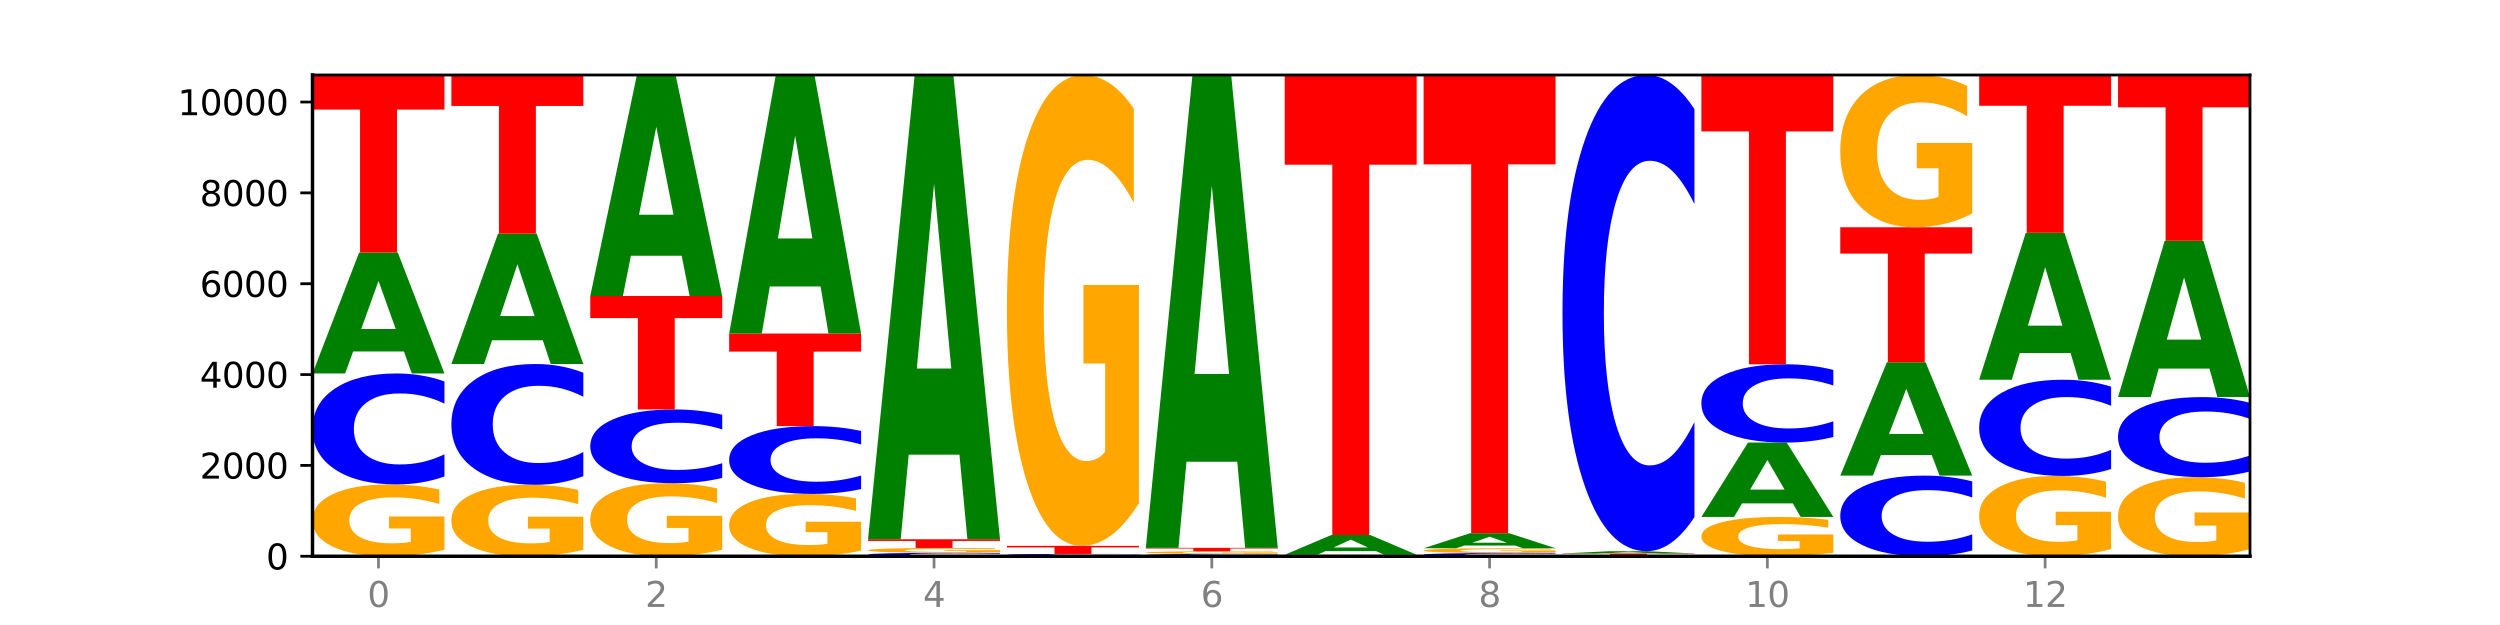 <?xml version="1.0" encoding="utf-8" standalone="no"?>
<!DOCTYPE svg PUBLIC "-//W3C//DTD SVG 1.1//EN"
  "http://www.w3.org/Graphics/SVG/1.1/DTD/svg11.dtd">
<svg xmlns:xlink="http://www.w3.org/1999/xlink" width="720pt" height="180pt" viewBox="0 0 720 180" xmlns="http://www.w3.org/2000/svg" version="1.1">
 <defs>
  <style type="text/css">*{stroke-linejoin: round; stroke-linecap: butt}</style>
 </defs>
 <g id="figure_1">
  <g id="patch_1">
   <path d="M 0 180 
L 720 180 
L 720 0 
L 0 0 
z
" style="fill: #ffffff"/>
  </g>
  <g id="axes_1">
   <g id="patch_2">
    <path d="M 90 160.2 
L 648 160.2 
L 648 21.6 
L 90 21.6 
z
" style="fill: #ffffff"/>
   </g>
   <g id="line2d_1">
    <path d="M 90 160.2 
L 648 160.2 
" clip-path="url(#p94a71427ec)" style="fill: none; stroke: #000000; stroke-width: 0.5; stroke-linecap: square"/>
   </g>
   <g id="patch_3">
    <path d="M 128 158.329 
Q 124.168 159.264 120.046 159.734 
Q 115.924 160.2 111.529 160.2 
Q 101.599 160.2 95.8 157.414 
Q 90 154.629 90 149.865 
Q 90 145.046 95.902 142.282 
Q 101.812 139.518 112.091 139.518 
Q 116.052 139.518 119.68 139.894 
Q 123.316 140.266 126.535 141 
L 126.535 145.123 
Q 123.214 144.179 119.926 143.713 
Q 116.639 143.243 113.335 143.243 
Q 107.22 143.243 103.907 144.961 
Q 100.594 146.674 100.594 149.865 
Q 100.594 153.027 103.788 154.753 
Q 106.982 156.475 112.858 156.475 
Q 114.459 156.475 115.83 156.376 
Q 117.201 156.274 118.291 156.06 
L 118.291 152.189 
L 112.032 152.189 
L 112.032 148.742 
L 128 148.742 
L 128 158.329 
z
" clip-path="url(#p94a71427ec)" style="fill: #ffa600"/>
   </g>
   <g id="patch_4">
    <path d="M 128 137.227 
Q 124.821 138.363 121.384 138.937 
Q 117.947 139.518 114.204 139.518 
Q 103.04 139.518 96.52 135.214 
Q 90 130.909 90 123.549 
Q 90 116.161 96.52 111.864 
Q 103.04 107.559 114.204 107.559 
Q 117.947 107.559 121.384 108.14 
Q 124.821 108.715 128 109.85 
L 128 116.221 
Q 124.793 114.716 121.681 114.016 
Q 118.569 113.316 115.132 113.316 
Q 108.966 113.316 105.434 116.043 
Q 101.91 118.762 101.91 123.549 
Q 101.91 128.315 105.434 131.041 
Q 108.966 133.761 115.132 133.761 
Q 118.569 133.761 121.681 133.062 
Q 124.793 132.355 128 130.85 
L 128 137.227 
z
" clip-path="url(#p94a71427ec)" style="fill: #0000ff"/>
   </g>
   <g id="patch_5">
    <path d="M 116.323 101.216 
L 101.708 101.216 
L 99.401 107.559 
L 90 107.559 
L 103.425 72.736 
L 114.575 72.736 
L 128 107.559 
L 118.607 107.559 
L 116.323 101.216 
z
M 104.039 94.753 
L 113.969 94.753 
L 109.012 80.901 
L 104.039 94.753 
z
" clip-path="url(#p94a71427ec)" style="fill: #008000"/>
   </g>
   <g id="patch_6">
    <path d="M 90 21.6 
L 128 21.6 
L 128 31.573 
L 114.329 31.573 
L 114.329 72.736 
L 103.698 72.736 
L 103.698 31.573 
L 90 31.573 
L 90 21.6 
z
" clip-path="url(#p94a71427ec)" style="fill: #ff0000"/>
   </g>
   <g id="patch_7">
    <path d="M 168 158.338 
Q 164.168 159.269 160.046 159.737 
Q 155.924 160.2 151.529 160.2 
Q 141.599 160.2 135.8 157.429 
Q 130 154.657 130 149.918 
Q 130 145.123 135.902 142.373 
Q 141.812 139.623 152.091 139.623 
Q 156.052 139.623 159.68 139.997 
Q 163.316 140.366 166.535 141.098 
L 166.535 145.199 
Q 163.214 144.26 159.926 143.797 
Q 156.639 143.329 153.335 143.329 
Q 147.22 143.329 143.907 145.038 
Q 140.594 146.742 140.594 149.918 
Q 140.594 153.063 143.788 154.78 
Q 146.982 156.493 152.858 156.493 
Q 154.459 156.493 155.83 156.396 
Q 157.201 156.294 158.291 156.081 
L 158.291 152.23 
L 152.032 152.23 
L 152.032 148.8 
L 168 148.8 
L 168 158.338 
z
" clip-path="url(#p94a71427ec)" style="fill: #ffa600"/>
   </g>
   <g id="patch_8">
    <path d="M 168 137.129 
Q 164.821 138.365 161.384 138.99 
Q 157.947 139.623 154.204 139.623 
Q 143.04 139.623 136.52 134.938 
Q 130 130.253 130 122.241 
Q 130 114.201 136.52 109.523 
Q 143.04 104.838 154.204 104.838 
Q 157.947 104.838 161.384 105.471 
Q 164.821 106.096 168 107.332 
L 168 114.266 
Q 164.793 112.627 161.681 111.866 
Q 158.569 111.104 155.132 111.104 
Q 148.966 111.104 145.434 114.072 
Q 141.91 117.032 141.91 122.241 
Q 141.91 127.429 145.434 130.397 
Q 148.966 133.357 155.132 133.357 
Q 158.569 133.357 161.681 132.595 
Q 164.793 131.827 168 130.188 
L 168 137.129 
z
" clip-path="url(#p94a71427ec)" style="fill: #0000ff"/>
   </g>
   <g id="patch_9">
    <path d="M 156.323 97.999 
L 141.708 97.999 
L 139.401 104.838 
L 130 104.838 
L 143.425 67.294 
L 154.575 67.294 
L 168 104.838 
L 158.607 104.838 
L 156.323 97.999 
z
M 144.039 91.031 
L 153.969 91.031 
L 149.012 76.097 
L 144.039 91.031 
z
" clip-path="url(#p94a71427ec)" style="fill: #008000"/>
   </g>
   <g id="patch_10">
    <path d="M 130 21.6 
L 168 21.6 
L 168 30.512 
L 154.329 30.512 
L 154.329 67.294 
L 143.698 67.294 
L 143.698 30.512 
L 130 30.512 
L 130 21.6 
z
" clip-path="url(#p94a71427ec)" style="fill: #ff0000"/>
   </g>
   <g id="patch_11">
    <path d="M 208 158.297 
Q 204.168 159.248 200.046 159.726 
Q 195.924 160.2 191.529 160.2 
Q 181.599 160.2 175.8 157.367 
Q 170 154.534 170 149.689 
Q 170 144.787 175.902 141.976 
Q 181.812 139.165 192.091 139.165 
Q 196.052 139.165 199.68 139.547 
Q 203.316 139.925 206.535 140.673 
L 206.535 144.866 
Q 203.214 143.905 199.926 143.432 
Q 196.639 142.954 193.335 142.954 
Q 187.22 142.954 183.907 144.701 
Q 180.594 146.443 180.594 149.689 
Q 180.594 152.904 183.788 154.66 
Q 186.982 156.411 192.858 156.411 
Q 194.459 156.411 195.83 156.311 
Q 197.201 156.207 198.291 155.989 
L 198.291 152.053 
L 192.032 152.053 
L 192.032 148.546 
L 208 148.546 
L 208 158.297 
z
" clip-path="url(#p94a71427ec)" style="fill: #ffa600"/>
   </g>
   <g id="patch_12">
    <path d="M 208 137.642 
Q 204.821 138.397 201.384 138.779 
Q 197.947 139.165 194.204 139.165 
Q 183.04 139.165 176.52 136.303 
Q 170 133.442 170 128.549 
Q 170 123.638 176.52 120.781 
Q 183.04 117.92 194.204 117.92 
Q 197.947 117.92 201.384 118.306 
Q 204.821 118.688 208 119.443 
L 208 123.678 
Q 204.793 122.677 201.681 122.212 
Q 198.569 121.747 195.132 121.747 
Q 188.966 121.747 185.434 123.559 
Q 181.91 125.367 181.91 128.549 
Q 181.91 131.717 185.434 133.53 
Q 188.966 135.338 195.132 135.338 
Q 198.569 135.338 201.681 134.873 
Q 204.793 134.403 208 133.403 
L 208 137.642 
z
" clip-path="url(#p94a71427ec)" style="fill: #0000ff"/>
   </g>
   <g id="patch_13">
    <path d="M 170 85.242 
L 208 85.242 
L 208 91.615 
L 194.329 91.615 
L 194.329 117.92 
L 183.698 117.92 
L 183.698 91.615 
L 170 91.615 
L 170 85.242 
z
" clip-path="url(#p94a71427ec)" style="fill: #ff0000"/>
   </g>
   <g id="patch_14">
    <path d="M 196.323 73.649 
L 181.708 73.649 
L 179.401 85.242 
L 170 85.242 
L 183.425 21.6 
L 194.575 21.6 
L 208 85.242 
L 198.607 85.242 
L 196.323 73.649 
z
M 184.039 61.837 
L 193.969 61.837 
L 189.012 36.522 
L 184.039 61.837 
z
" clip-path="url(#p94a71427ec)" style="fill: #008000"/>
   </g>
   <g id="patch_15">
    <path d="M 248 158.576 
Q 244.168 159.388 240.046 159.796 
Q 235.924 160.2 231.529 160.2 
Q 221.599 160.2 215.8 157.783 
Q 210 155.365 210 151.232 
Q 210 147.049 215.902 144.651 
Q 221.812 142.252 232.091 142.252 
Q 236.052 142.252 239.68 142.578 
Q 243.316 142.901 246.535 143.538 
L 246.535 147.116 
Q 243.214 146.297 239.926 145.893 
Q 236.639 145.485 233.335 145.485 
Q 227.22 145.485 223.907 146.975 
Q 220.594 148.462 220.594 151.232 
Q 220.594 153.975 223.788 155.473 
Q 226.982 156.967 232.858 156.967 
Q 234.459 156.967 235.83 156.882 
Q 237.201 156.793 238.291 156.607 
L 238.291 153.248 
L 232.032 153.248 
L 232.032 150.256 
L 248 150.256 
L 248 158.576 
z
" clip-path="url(#p94a71427ec)" style="fill: #ffa600"/>
   </g>
   <g id="patch_16">
    <path d="M 248 140.852 
Q 244.821 141.546 241.384 141.897 
Q 237.947 142.252 234.204 142.252 
Q 223.04 142.252 216.52 139.622 
Q 210 136.991 210 132.493 
Q 210 127.978 216.52 125.352 
Q 223.04 122.721 234.204 122.721 
Q 237.947 122.721 241.384 123.076 
Q 244.821 123.427 248 124.121 
L 248 128.014 
Q 244.793 127.094 241.681 126.667 
Q 238.569 126.239 235.132 126.239 
Q 228.966 126.239 225.434 127.905 
Q 221.91 129.568 221.91 132.493 
Q 221.91 135.405 225.434 137.072 
Q 228.966 138.734 235.132 138.734 
Q 238.569 138.734 241.681 138.306 
Q 244.793 137.875 248 136.955 
L 248 140.852 
z
" clip-path="url(#p94a71427ec)" style="fill: #0000ff"/>
   </g>
   <g id="patch_17">
    <path d="M 210 96.061 
L 248 96.061 
L 248 101.26 
L 234.329 101.26 
L 234.329 122.721 
L 223.698 122.721 
L 223.698 101.26 
L 210 101.26 
L 210 96.061 
z
" clip-path="url(#p94a71427ec)" style="fill: #ff0000"/>
   </g>
   <g id="patch_18">
    <path d="M 236.323 82.496 
L 221.708 82.496 
L 219.401 96.061 
L 210 96.061 
L 223.425 21.6 
L 234.575 21.6 
L 248 96.061 
L 238.607 96.061 
L 236.323 82.496 
z
M 224.039 68.677 
L 233.969 68.677 
L 229.012 39.058 
L 224.039 68.677 
z
" clip-path="url(#p94a71427ec)" style="fill: #008000"/>
   </g>
   <g id="patch_19">
    <path d="M 288 160.129 
Q 284.821 160.164 281.384 160.182 
Q 277.947 160.2 274.204 160.2 
Q 263.04 160.2 256.52 160.066 
Q 250 159.932 250 159.703 
Q 250 159.473 256.52 159.34 
Q 263.04 159.206 274.204 159.206 
Q 277.947 159.206 281.384 159.224 
Q 284.821 159.242 288 159.277 
L 288 159.475 
Q 284.793 159.428 281.681 159.407 
Q 278.569 159.385 275.132 159.385 
Q 268.966 159.385 265.434 159.47 
Q 261.91 159.554 261.91 159.703 
Q 261.91 159.851 265.434 159.936 
Q 268.966 160.021 275.132 160.021 
Q 278.569 160.021 281.681 159.999 
Q 284.793 159.977 288 159.93 
L 288 160.129 
z
" clip-path="url(#p94a71427ec)" style="fill: #0000ff"/>
   </g>
   <g id="patch_20">
    <path d="M 288 159.079 
Q 284.168 159.142 280.046 159.174 
Q 275.924 159.206 271.529 159.206 
Q 261.599 159.206 255.8 159.017 
Q 250 158.829 250 158.506 
Q 250 158.18 255.902 157.993 
Q 261.812 157.806 272.091 157.806 
Q 276.052 157.806 279.68 157.832 
Q 283.316 157.857 286.535 157.906 
L 286.535 158.185 
Q 283.214 158.122 279.926 158.09 
Q 276.639 158.058 273.335 158.058 
Q 267.22 158.058 263.907 158.174 
Q 260.594 158.29 260.594 158.506 
Q 260.594 158.72 263.788 158.837 
Q 266.982 158.954 272.858 158.954 
Q 274.459 158.954 275.83 158.947 
Q 277.201 158.94 278.291 158.926 
L 278.291 158.664 
L 272.032 158.664 
L 272.032 158.43 
L 288 158.43 
L 288 159.079 
z
" clip-path="url(#p94a71427ec)" style="fill: #ffa600"/>
   </g>
   <g id="patch_21">
    <path d="M 250 155.307 
L 288 155.307 
L 288 155.795 
L 274.329 155.795 
L 274.329 157.806 
L 263.698 157.806 
L 263.698 155.795 
L 250 155.795 
L 250 155.307 
z
" clip-path="url(#p94a71427ec)" style="fill: #ff0000"/>
   </g>
   <g id="patch_22">
    <path d="M 276.323 130.95 
L 261.708 130.95 
L 259.401 155.307 
L 250 155.307 
L 263.425 21.6 
L 274.575 21.6 
L 288 155.307 
L 278.607 155.307 
L 276.323 130.95 
z
M 264.039 106.134 
L 273.969 106.134 
L 269.012 52.949 
L 264.039 106.134 
z
" clip-path="url(#p94a71427ec)" style="fill: #008000"/>
   </g>
   <g id="patch_23">
    <path d="M 316.323 160.155 
L 301.708 160.155 
L 299.401 160.2 
L 290 160.2 
L 303.425 159.951 
L 314.575 159.951 
L 328 160.2 
L 318.607 160.2 
L 316.323 160.155 
z
M 304.039 160.109 
L 313.969 160.109 
L 309.012 160.01 
L 304.039 160.109 
z
" clip-path="url(#p94a71427ec)" style="fill: #008000"/>
   </g>
   <g id="patch_24">
    <path d="M 328 159.921 
Q 324.821 159.936 321.384 159.944 
Q 317.947 159.951 314.204 159.951 
Q 303.04 159.951 296.52 159.895 
Q 290 159.839 290 159.742 
Q 290 159.646 296.52 159.589 
Q 303.04 159.533 314.204 159.533 
Q 317.947 159.533 321.384 159.54 
Q 324.821 159.548 328 159.563 
L 328 159.646 
Q 324.793 159.627 321.681 159.617 
Q 318.569 159.608 315.132 159.608 
Q 308.966 159.608 305.434 159.644 
Q 301.91 159.68 301.91 159.742 
Q 301.91 159.805 305.434 159.84 
Q 308.966 159.876 315.132 159.876 
Q 318.569 159.876 321.681 159.867 
Q 324.793 159.858 328 159.838 
L 328 159.921 
z
" clip-path="url(#p94a71427ec)" style="fill: #0000ff"/>
   </g>
   <g id="patch_25">
    <path d="M 290 157.204 
L 328 157.204 
L 328 157.658 
L 314.329 157.658 
L 314.329 159.533 
L 303.698 159.533 
L 303.698 157.658 
L 290 157.658 
L 290 157.204 
z
" clip-path="url(#p94a71427ec)" style="fill: #ff0000"/>
   </g>
   <g id="patch_26">
    <path d="M 328 144.935 
Q 324.168 151.07 320.046 154.151 
Q 315.924 157.204 311.529 157.204 
Q 301.599 157.204 295.8 138.941 
Q 290 120.677 290 89.444 
Q 290 57.847 295.902 39.724 
Q 301.812 21.6 312.091 21.6 
Q 316.052 21.6 319.68 24.065 
Q 323.316 26.502 326.535 31.32 
L 326.535 58.351 
Q 323.214 52.161 319.926 49.107 
Q 316.639 46.026 313.335 46.026 
Q 307.22 46.026 303.907 57.287 
Q 300.594 68.519 300.594 89.444 
Q 300.594 110.173 303.788 121.489 
Q 306.982 132.778 312.858 132.778 
Q 314.459 132.778 315.83 132.134 
Q 317.201 131.462 318.291 130.061 
L 318.291 104.682 
L 312.032 104.682 
L 312.032 82.077 
L 328 82.077 
L 328 144.935 
z
" clip-path="url(#p94a71427ec)" style="fill: #ffa600"/>
   </g>
   <g id="patch_27">
    <path d="M 368 160.151 
Q 364.821 160.175 361.384 160.188 
Q 357.947 160.2 354.204 160.2 
Q 343.04 160.2 336.52 160.108 
Q 330 160.017 330 159.86 
Q 330 159.703 336.52 159.611 
Q 343.04 159.52 354.204 159.52 
Q 357.947 159.52 361.384 159.532 
Q 364.821 159.544 368 159.569 
L 368 159.704 
Q 364.793 159.672 361.681 159.657 
Q 358.569 159.642 355.132 159.642 
Q 348.966 159.642 345.434 159.7 
Q 341.91 159.758 341.91 159.86 
Q 341.91 159.962 345.434 160.02 
Q 348.966 160.077 355.132 160.077 
Q 358.569 160.077 361.681 160.063 
Q 364.793 160.048 368 160.016 
L 368 160.151 
z
" clip-path="url(#p94a71427ec)" style="fill: #0000ff"/>
   </g>
   <g id="patch_28">
    <path d="M 368 159.451 
Q 364.168 159.485 360.046 159.503 
Q 355.924 159.52 351.529 159.52 
Q 341.599 159.52 335.8 159.418 
Q 330 159.315 330 159.141 
Q 330 158.964 335.902 158.862 
Q 341.812 158.761 352.091 158.761 
Q 356.052 158.761 359.68 158.775 
Q 363.316 158.788 366.535 158.815 
L 366.535 158.967 
Q 363.214 158.932 359.926 158.915 
Q 356.639 158.898 353.335 158.898 
Q 347.22 158.898 343.907 158.961 
Q 340.594 159.024 340.594 159.141 
Q 340.594 159.257 343.788 159.32 
Q 346.982 159.383 352.858 159.383 
Q 354.459 159.383 355.83 159.379 
Q 357.201 159.376 358.291 159.368 
L 358.291 159.226 
L 352.032 159.226 
L 352.032 159.099 
L 368 159.099 
L 368 159.451 
z
" clip-path="url(#p94a71427ec)" style="fill: #ffa600"/>
   </g>
   <g id="patch_29">
    <path d="M 330 157.78 
L 368 157.78 
L 368 157.971 
L 354.329 157.971 
L 354.329 158.761 
L 343.698 158.761 
L 343.698 157.971 
L 330 157.971 
L 330 157.78 
z
" clip-path="url(#p94a71427ec)" style="fill: #ff0000"/>
   </g>
   <g id="patch_30">
    <path d="M 356.323 132.972 
L 341.708 132.972 
L 339.401 157.78 
L 330 157.78 
L 343.425 21.6 
L 354.575 21.6 
L 368 157.78 
L 358.607 157.78 
L 356.323 132.972 
z
M 344.039 107.697 
L 353.969 107.697 
L 349.012 53.529 
L 344.039 107.697 
z
" clip-path="url(#p94a71427ec)" style="fill: #008000"/>
   </g>
   <g id="patch_31">
    <path d="M 408 160.185 
Q 404.821 160.192 401.384 160.196 
Q 397.947 160.2 394.204 160.2 
Q 383.04 160.2 376.52 160.172 
Q 370 160.144 370 160.095 
Q 370 160.047 376.52 160.019 
Q 383.04 159.991 394.204 159.991 
Q 397.947 159.991 401.384 159.994 
Q 404.821 159.998 408 160.006 
L 408 160.047 
Q 404.793 160.038 401.681 160.033 
Q 398.569 160.028 395.132 160.028 
Q 388.966 160.028 385.434 160.046 
Q 381.91 160.064 381.91 160.095 
Q 381.91 160.127 385.434 160.144 
Q 388.966 160.162 395.132 160.162 
Q 398.569 160.162 401.681 160.158 
Q 404.793 160.153 408 160.143 
L 408 160.185 
z
" clip-path="url(#p94a71427ec)" style="fill: #0000ff"/>
   </g>
   <g id="patch_32">
    <path d="M 408 159.971 
Q 404.168 159.981 400.046 159.986 
Q 395.924 159.991 391.529 159.991 
Q 381.599 159.991 375.8 159.961 
Q 370 159.931 370 159.88 
Q 370 159.828 375.902 159.798 
Q 381.812 159.768 392.091 159.768 
Q 396.052 159.768 399.68 159.772 
Q 403.316 159.776 406.535 159.784 
L 406.535 159.829 
Q 403.214 159.818 399.926 159.813 
Q 396.639 159.808 393.335 159.808 
Q 387.22 159.808 383.907 159.827 
Q 380.594 159.845 380.594 159.88 
Q 380.594 159.914 383.788 159.932 
Q 386.982 159.951 392.858 159.951 
Q 394.459 159.951 395.83 159.95 
Q 397.201 159.948 398.291 159.946 
L 398.291 159.905 
L 392.032 159.905 
L 392.032 159.867 
L 408 159.867 
L 408 159.971 
z
" clip-path="url(#p94a71427ec)" style="fill: #ffa600"/>
   </g>
   <g id="patch_33">
    <path d="M 396.323 158.732 
L 381.708 158.732 
L 379.401 159.768 
L 370 159.768 
L 383.425 154.078 
L 394.575 154.078 
L 408 159.768 
L 398.607 159.768 
L 396.323 158.732 
z
M 384.039 157.676 
L 393.969 157.676 
L 389.012 155.412 
L 384.039 157.676 
z
" clip-path="url(#p94a71427ec)" style="fill: #008000"/>
   </g>
   <g id="patch_34">
    <path d="M 370 21.6 
L 408 21.6 
L 408 47.437 
L 394.329 47.437 
L 394.329 154.078 
L 383.698 154.078 
L 383.698 47.437 
L 370 47.437 
L 370 21.6 
z
" clip-path="url(#p94a71427ec)" style="fill: #ff0000"/>
   </g>
   <g id="patch_35">
    <path d="M 448 160.133 
Q 444.821 160.166 441.384 160.183 
Q 437.947 160.2 434.204 160.2 
Q 423.04 160.2 416.52 160.075 
Q 410 159.95 410 159.736 
Q 410 159.521 416.52 159.396 
Q 423.04 159.271 434.204 159.271 
Q 437.947 159.271 441.384 159.288 
Q 444.821 159.305 448 159.338 
L 448 159.523 
Q 444.793 159.479 441.681 159.459 
Q 438.569 159.439 435.132 159.439 
Q 428.966 159.439 425.434 159.518 
Q 421.91 159.597 421.91 159.736 
Q 421.91 159.874 425.434 159.954 
Q 428.966 160.033 435.132 160.033 
Q 438.569 160.033 441.681 160.012 
Q 444.793 159.992 448 159.948 
L 448 160.133 
z
" clip-path="url(#p94a71427ec)" style="fill: #0000ff"/>
   </g>
   <g id="patch_36">
    <path d="M 448 159.147 
Q 444.168 159.209 440.046 159.24 
Q 435.924 159.271 431.529 159.271 
Q 421.599 159.271 415.8 159.086 
Q 410 158.901 410 158.585 
Q 410 158.265 415.902 158.081 
Q 421.812 157.898 432.091 157.898 
Q 436.052 157.898 439.68 157.923 
Q 443.316 157.947 446.535 157.996 
L 446.535 158.27 
Q 443.214 158.207 439.926 158.176 
Q 436.639 158.145 433.335 158.145 
Q 427.22 158.145 423.907 158.259 
Q 420.594 158.373 420.594 158.585 
Q 420.594 158.795 423.788 158.909 
Q 426.982 159.024 432.858 159.024 
Q 434.459 159.024 435.83 159.017 
Q 437.201 159.01 438.291 158.996 
L 438.291 158.739 
L 432.032 158.739 
L 432.032 158.51 
L 448 158.51 
L 448 159.147 
z
" clip-path="url(#p94a71427ec)" style="fill: #ffa600"/>
   </g>
   <g id="patch_37">
    <path d="M 436.323 157.106 
L 421.708 157.106 
L 419.401 157.898 
L 410 157.898 
L 423.425 153.555 
L 434.575 153.555 
L 448 157.898 
L 438.607 157.898 
L 436.323 157.106 
z
M 424.039 156.3 
L 433.969 156.3 
L 429.012 154.573 
L 424.039 156.3 
z
" clip-path="url(#p94a71427ec)" style="fill: #008000"/>
   </g>
   <g id="patch_38">
    <path d="M 410 21.6 
L 448 21.6 
L 448 47.335 
L 434.329 47.335 
L 434.329 153.555 
L 423.698 153.555 
L 423.698 47.335 
L 410 47.335 
L 410 21.6 
z
" clip-path="url(#p94a71427ec)" style="fill: #ff0000"/>
   </g>
   <g id="patch_39">
    <path d="M 488 160.175 
Q 484.168 160.188 480.046 160.194 
Q 475.924 160.2 471.529 160.2 
Q 461.599 160.2 455.8 160.163 
Q 450 160.126 450 160.063 
Q 450 159.999 455.902 159.962 
Q 461.812 159.925 472.091 159.925 
Q 476.052 159.925 479.68 159.93 
Q 483.316 159.935 486.535 159.945 
L 486.535 160 
Q 483.214 159.987 479.926 159.981 
Q 476.639 159.975 473.335 159.975 
Q 467.22 159.975 463.907 159.998 
Q 460.594 160.02 460.594 160.063 
Q 460.594 160.105 463.788 160.128 
Q 466.982 160.151 472.858 160.151 
Q 474.459 160.151 475.83 160.149 
Q 477.201 160.148 478.291 160.145 
L 478.291 160.094 
L 472.032 160.094 
L 472.032 160.048 
L 488 160.048 
L 488 160.175 
z
" clip-path="url(#p94a71427ec)" style="fill: #ffa600"/>
   </g>
   <g id="patch_40">
    <path d="M 450 159.402 
L 488 159.402 
L 488 159.504 
L 474.329 159.504 
L 474.329 159.925 
L 463.698 159.925 
L 463.698 159.504 
L 450 159.504 
L 450 159.402 
z
" clip-path="url(#p94a71427ec)" style="fill: #ff0000"/>
   </g>
   <g id="patch_41">
    <path d="M 476.323 159.283 
L 461.708 159.283 
L 459.401 159.402 
L 450 159.402 
L 463.425 158.748 
L 474.575 158.748 
L 488 159.402 
L 478.607 159.402 
L 476.323 159.283 
z
M 464.039 159.161 
L 473.969 159.161 
L 469.012 158.901 
L 464.039 159.161 
z
" clip-path="url(#p94a71427ec)" style="fill: #008000"/>
   </g>
   <g id="patch_42">
    <path d="M 488 148.917 
Q 484.821 153.79 481.384 156.255 
Q 477.947 158.748 474.204 158.748 
Q 463.04 158.748 456.52 140.276 
Q 450 121.805 450 90.216 
Q 450 58.515 456.52 40.071 
Q 463.04 21.6 474.204 21.6 
Q 477.947 21.6 481.384 24.093 
Q 484.821 26.558 488 31.431 
L 488 58.77 
Q 484.793 52.31 481.681 49.307 
Q 478.569 46.304 475.132 46.304 
Q 468.966 46.304 465.434 58.005 
Q 461.91 69.677 461.91 90.216 
Q 461.91 110.671 465.434 122.372 
Q 468.966 134.044 475.132 134.044 
Q 478.569 134.044 481.681 131.041 
Q 484.793 128.009 488 121.55 
L 488 148.917 
z
" clip-path="url(#p94a71427ec)" style="fill: #0000ff"/>
   </g>
   <g id="patch_43">
    <path d="M 528 159.176 
Q 524.168 159.688 520.046 159.945 
Q 515.924 160.2 511.529 160.2 
Q 501.599 160.2 495.8 158.676 
Q 490 157.152 490 154.546 
Q 490 151.909 495.902 150.397 
Q 501.812 148.884 512.091 148.884 
Q 516.052 148.884 519.68 149.09 
Q 523.316 149.293 526.535 149.695 
L 526.535 151.951 
Q 523.214 151.435 519.926 151.18 
Q 516.639 150.923 513.335 150.923 
Q 507.22 150.923 503.907 151.862 
Q 500.594 152.8 500.594 154.546 
Q 500.594 156.275 503.788 157.22 
Q 506.982 158.162 512.858 158.162 
Q 514.459 158.162 515.83 158.108 
Q 517.201 158.052 518.291 157.935 
L 518.291 155.817 
L 512.032 155.817 
L 512.032 153.931 
L 528 153.931 
L 528 159.176 
z
" clip-path="url(#p94a71427ec)" style="fill: #ffa600"/>
   </g>
   <g id="patch_44">
    <path d="M 516.323 144.981 
L 501.708 144.981 
L 499.401 148.884 
L 490 148.884 
L 503.425 127.457 
L 514.575 127.457 
L 528 148.884 
L 518.607 148.884 
L 516.323 144.981 
z
M 504.039 141.004 
L 513.969 141.004 
L 509.012 132.481 
L 504.039 141.004 
z
" clip-path="url(#p94a71427ec)" style="fill: #008000"/>
   </g>
   <g id="patch_45">
    <path d="M 528 125.841 
Q 524.821 126.642 521.384 127.047 
Q 517.947 127.457 514.204 127.457 
Q 503.04 127.457 496.52 124.421 
Q 490 121.385 490 116.194 
Q 490 110.984 496.52 107.953 
Q 503.04 104.917 514.204 104.917 
Q 517.947 104.917 521.384 105.327 
Q 524.821 105.732 528 106.533 
L 528 111.026 
Q 524.793 109.964 521.681 109.471 
Q 518.569 108.977 515.132 108.977 
Q 508.966 108.977 505.434 110.9 
Q 501.91 112.818 501.91 116.194 
Q 501.91 119.555 505.434 121.478 
Q 508.966 123.397 515.132 123.397 
Q 518.569 123.397 521.681 122.903 
Q 524.793 122.405 528 121.343 
L 528 125.841 
z
" clip-path="url(#p94a71427ec)" style="fill: #0000ff"/>
   </g>
   <g id="patch_46">
    <path d="M 490 21.6 
L 528 21.6 
L 528 37.849 
L 514.329 37.849 
L 514.329 104.917 
L 503.698 104.917 
L 503.698 37.849 
L 490 37.849 
L 490 21.6 
z
" clip-path="url(#p94a71427ec)" style="fill: #ff0000"/>
   </g>
   <g id="patch_47">
    <path d="M 568 158.536 
Q 564.821 159.361 561.384 159.778 
Q 557.947 160.2 554.204 160.2 
Q 543.04 160.2 536.52 157.073 
Q 530 153.945 530 148.597 
Q 530 143.23 536.52 140.107 
Q 543.04 136.98 554.204 136.98 
Q 557.947 136.98 561.384 137.402 
Q 564.821 137.819 568 138.644 
L 568 143.273 
Q 564.793 142.18 561.681 141.671 
Q 558.569 141.163 555.132 141.163 
Q 548.966 141.163 545.434 143.144 
Q 541.91 145.12 541.91 148.597 
Q 541.91 152.06 545.434 154.041 
Q 548.966 156.017 555.132 156.017 
Q 558.569 156.017 561.681 155.509 
Q 564.793 154.996 568 153.902 
L 568 158.536 
z
" clip-path="url(#p94a71427ec)" style="fill: #0000ff"/>
   </g>
   <g id="patch_48">
    <path d="M 556.323 131.032 
L 541.708 131.032 
L 539.401 136.98 
L 530 136.98 
L 543.425 104.328 
L 554.575 104.328 
L 568 136.98 
L 558.607 136.98 
L 556.323 131.032 
z
M 544.039 124.972 
L 553.969 124.972 
L 549.012 111.984 
L 544.039 124.972 
z
" clip-path="url(#p94a71427ec)" style="fill: #008000"/>
   </g>
   <g id="patch_49">
    <path d="M 530 65.45 
L 568 65.45 
L 568 73.032 
L 554.329 73.032 
L 554.329 104.328 
L 543.698 104.328 
L 543.698 73.032 
L 530 73.032 
L 530 65.45 
z
" clip-path="url(#p94a71427ec)" style="fill: #ff0000"/>
   </g>
   <g id="patch_50">
    <path d="M 568 61.482 
Q 564.168 63.466 560.046 64.462 
Q 555.924 65.45 551.529 65.45 
Q 541.599 65.45 535.8 59.544 
Q 530 53.638 530 43.538 
Q 530 33.321 535.902 27.461 
Q 541.812 21.6 552.091 21.6 
Q 556.052 21.6 559.68 22.397 
Q 563.316 23.185 566.535 24.743 
L 566.535 33.484 
Q 563.214 31.482 559.926 30.495 
Q 556.639 29.499 553.335 29.499 
Q 547.22 29.499 543.907 33.14 
Q 540.594 36.772 540.594 43.538 
Q 540.594 50.241 543.788 53.901 
Q 546.982 57.551 552.858 57.551 
Q 554.459 57.551 555.83 57.343 
Q 557.201 57.125 558.291 56.672 
L 558.291 48.466 
L 552.032 48.466 
L 552.032 41.156 
L 568 41.156 
L 568 61.482 
z
" clip-path="url(#p94a71427ec)" style="fill: #ffa600"/>
   </g>
   <g id="patch_51">
    <path d="M 608 158.107 
Q 604.168 159.154 600.046 159.679 
Q 595.924 160.2 591.529 160.2 
Q 581.599 160.2 575.8 157.085 
Q 570 153.97 570 148.643 
Q 570 143.254 575.902 140.163 
Q 581.812 137.072 592.091 137.072 
Q 596.052 137.072 599.68 137.492 
Q 603.316 137.908 606.535 138.729 
L 606.535 143.34 
Q 603.214 142.284 599.926 141.763 
Q 596.639 141.238 593.335 141.238 
Q 587.22 141.238 583.907 143.158 
Q 580.594 145.074 580.594 148.643 
Q 580.594 152.178 583.788 154.109 
Q 586.982 156.034 592.858 156.034 
Q 594.459 156.034 595.83 155.924 
Q 597.201 155.809 598.291 155.571 
L 598.291 151.242 
L 592.032 151.242 
L 592.032 147.386 
L 608 147.386 
L 608 158.107 
z
" clip-path="url(#p94a71427ec)" style="fill: #ffa600"/>
   </g>
   <g id="patch_52">
    <path d="M 608 135.086 
Q 604.821 136.07 601.384 136.568 
Q 597.947 137.072 594.204 137.072 
Q 583.04 137.072 576.52 133.34 
Q 570 129.608 570 123.227 
Q 570 116.822 576.52 113.096 
Q 583.04 109.365 594.204 109.365 
Q 597.947 109.365 601.384 109.868 
Q 604.821 110.366 608 111.351 
L 608 116.874 
Q 604.793 115.569 601.681 114.962 
Q 598.569 114.356 595.132 114.356 
Q 588.966 114.356 585.434 116.719 
Q 581.91 119.077 581.91 123.227 
Q 581.91 127.359 585.434 129.723 
Q 588.966 132.081 595.132 132.081 
Q 598.569 132.081 601.681 131.474 
Q 604.793 130.862 608 129.557 
L 608 135.086 
z
" clip-path="url(#p94a71427ec)" style="fill: #0000ff"/>
   </g>
   <g id="patch_53">
    <path d="M 596.323 101.656 
L 581.708 101.656 
L 579.401 109.365 
L 570 109.365 
L 583.425 67.046 
L 594.575 67.046 
L 608 109.365 
L 598.607 109.365 
L 596.323 101.656 
z
M 584.039 93.801 
L 593.969 93.801 
L 589.012 76.968 
L 584.039 93.801 
z
" clip-path="url(#p94a71427ec)" style="fill: #008000"/>
   </g>
   <g id="patch_54">
    <path d="M 570 21.6 
L 608 21.6 
L 608 30.463 
L 594.329 30.463 
L 594.329 67.046 
L 583.698 67.046 
L 583.698 30.463 
L 570 30.463 
L 570 21.6 
z
" clip-path="url(#p94a71427ec)" style="fill: #ff0000"/>
   </g>
   <g id="patch_55">
    <path d="M 648 158.139 
Q 644.168 159.17 640.046 159.687 
Q 635.924 160.2 631.529 160.2 
Q 621.599 160.2 615.8 157.133 
Q 610 154.065 610 148.819 
Q 610 143.513 615.902 140.469 
Q 621.812 137.425 632.091 137.425 
Q 636.052 137.425 639.68 137.839 
Q 643.316 138.248 646.535 139.057 
L 646.535 143.597 
Q 643.214 142.558 639.926 142.045 
Q 636.639 141.527 633.335 141.527 
Q 627.22 141.527 623.907 143.419 
Q 620.594 145.305 620.594 148.819 
Q 620.594 152.301 623.788 154.202 
Q 626.982 156.098 632.858 156.098 
Q 634.459 156.098 635.83 155.989 
Q 637.201 155.876 638.291 155.641 
L 638.291 151.379 
L 632.032 151.379 
L 632.032 147.582 
L 648 147.582 
L 648 158.139 
z
" clip-path="url(#p94a71427ec)" style="fill: #ffa600"/>
   </g>
   <g id="patch_56">
    <path d="M 648 135.772 
Q 644.821 136.591 641.384 137.006 
Q 637.947 137.425 634.204 137.425 
Q 623.04 137.425 616.52 134.319 
Q 610 131.212 610 125.901 
Q 610 120.57 616.52 117.468 
Q 623.04 114.362 634.204 114.362 
Q 637.947 114.362 641.384 114.781 
Q 644.821 115.196 648 116.015 
L 648 120.612 
Q 644.793 119.526 641.681 119.021 
Q 638.569 118.516 635.132 118.516 
Q 628.966 118.516 625.434 120.484 
Q 621.91 122.447 621.91 125.901 
Q 621.91 129.34 625.434 131.308 
Q 628.966 133.271 635.132 133.271 
Q 638.569 133.271 641.681 132.766 
Q 644.793 132.256 648 131.17 
L 648 135.772 
z
" clip-path="url(#p94a71427ec)" style="fill: #0000ff"/>
   </g>
   <g id="patch_57">
    <path d="M 636.323 106.162 
L 621.708 106.162 
L 619.401 114.362 
L 610 114.362 
L 623.425 69.348 
L 634.575 69.348 
L 648 114.362 
L 638.607 114.362 
L 636.323 106.162 
z
M 624.039 97.807 
L 633.969 97.807 
L 629.012 79.902 
L 624.039 97.807 
z
" clip-path="url(#p94a71427ec)" style="fill: #008000"/>
   </g>
   <g id="patch_58">
    <path d="M 610 21.6 
L 648 21.6 
L 648 30.912 
L 634.329 30.912 
L 634.329 69.348 
L 623.698 69.348 
L 623.698 30.912 
L 610 30.912 
L 610 21.6 
z
" clip-path="url(#p94a71427ec)" style="fill: #ff0000"/>
   </g>
   <g id="matplotlib.axis_1">
    <g id="xtick_1">
     <g id="line2d_2">
      <defs>
       <path id="m693ff812f6" d="M 0 0 
L 0 3.5 
" style="stroke: #808080; stroke-width: 0.8"/>
      </defs>
      <g>
       <use xlink:href="#m693ff812f6" x="109" y="160.2" style="fill: #808080; stroke: #808080; stroke-width: 0.8"/>
      </g>
     </g>
     <g id="text_1">
      <!-- 0 -->
      <g style="fill: #808080" transform="translate(105.819 174.798) scale(0.1 -0.1)">
       <defs>
        <path id="DejaVuSans-30" d="M 2034 4250 
Q 1547 4250 1301 3770 
Q 1056 3291 1056 2328 
Q 1056 1369 1301 889 
Q 1547 409 2034 409 
Q 2525 409 2770 889 
Q 3016 1369 3016 2328 
Q 3016 3291 2770 3770 
Q 2525 4250 2034 4250 
z
M 2034 4750 
Q 2819 4750 3233 4129 
Q 3647 3509 3647 2328 
Q 3647 1150 3233 529 
Q 2819 -91 2034 -91 
Q 1250 -91 836 529 
Q 422 1150 422 2328 
Q 422 3509 836 4129 
Q 1250 4750 2034 4750 
z
" transform="scale(0.016)"/>
       </defs>
       <use xlink:href="#DejaVuSans-30"/>
      </g>
     </g>
    </g>
    <g id="xtick_2">
     <g id="line2d_3">
      <g>
       <use xlink:href="#m693ff812f6" x="189" y="160.2" style="fill: #808080; stroke: #808080; stroke-width: 0.8"/>
      </g>
     </g>
     <g id="text_2">
      <!-- 2 -->
      <g style="fill: #808080" transform="translate(185.819 174.798) scale(0.1 -0.1)">
       <defs>
        <path id="DejaVuSans-32" d="M 1228 531 
L 3431 531 
L 3431 0 
L 469 0 
L 469 531 
Q 828 903 1448 1529 
Q 2069 2156 2228 2338 
Q 2531 2678 2651 2914 
Q 2772 3150 2772 3378 
Q 2772 3750 2511 3984 
Q 2250 4219 1831 4219 
Q 1534 4219 1204 4116 
Q 875 4013 500 3803 
L 500 4441 
Q 881 4594 1212 4672 
Q 1544 4750 1819 4750 
Q 2544 4750 2975 4387 
Q 3406 4025 3406 3419 
Q 3406 3131 3298 2873 
Q 3191 2616 2906 2266 
Q 2828 2175 2409 1742 
Q 1991 1309 1228 531 
z
" transform="scale(0.016)"/>
       </defs>
       <use xlink:href="#DejaVuSans-32"/>
      </g>
     </g>
    </g>
    <g id="xtick_3">
     <g id="line2d_4">
      <g>
       <use xlink:href="#m693ff812f6" x="269" y="160.2" style="fill: #808080; stroke: #808080; stroke-width: 0.8"/>
      </g>
     </g>
     <g id="text_3">
      <!-- 4 -->
      <g style="fill: #808080" transform="translate(265.819 174.798) scale(0.1 -0.1)">
       <defs>
        <path id="DejaVuSans-34" d="M 2419 4116 
L 825 1625 
L 2419 1625 
L 2419 4116 
z
M 2253 4666 
L 3047 4666 
L 3047 1625 
L 3713 1625 
L 3713 1100 
L 3047 1100 
L 3047 0 
L 2419 0 
L 2419 1100 
L 313 1100 
L 313 1709 
L 2253 4666 
z
" transform="scale(0.016)"/>
       </defs>
       <use xlink:href="#DejaVuSans-34"/>
      </g>
     </g>
    </g>
    <g id="xtick_4">
     <g id="line2d_5">
      <g>
       <use xlink:href="#m693ff812f6" x="349" y="160.2" style="fill: #808080; stroke: #808080; stroke-width: 0.8"/>
      </g>
     </g>
     <g id="text_4">
      <!-- 6 -->
      <g style="fill: #808080" transform="translate(345.819 174.798) scale(0.1 -0.1)">
       <defs>
        <path id="DejaVuSans-36" d="M 2113 2584 
Q 1688 2584 1439 2293 
Q 1191 2003 1191 1497 
Q 1191 994 1439 701 
Q 1688 409 2113 409 
Q 2538 409 2786 701 
Q 3034 994 3034 1497 
Q 3034 2003 2786 2293 
Q 2538 2584 2113 2584 
z
M 3366 4563 
L 3366 3988 
Q 3128 4100 2886 4159 
Q 2644 4219 2406 4219 
Q 1781 4219 1451 3797 
Q 1122 3375 1075 2522 
Q 1259 2794 1537 2939 
Q 1816 3084 2150 3084 
Q 2853 3084 3261 2657 
Q 3669 2231 3669 1497 
Q 3669 778 3244 343 
Q 2819 -91 2113 -91 
Q 1303 -91 875 529 
Q 447 1150 447 2328 
Q 447 3434 972 4092 
Q 1497 4750 2381 4750 
Q 2619 4750 2861 4703 
Q 3103 4656 3366 4563 
z
" transform="scale(0.016)"/>
       </defs>
       <use xlink:href="#DejaVuSans-36"/>
      </g>
     </g>
    </g>
    <g id="xtick_5">
     <g id="line2d_6">
      <g>
       <use xlink:href="#m693ff812f6" x="429" y="160.2" style="fill: #808080; stroke: #808080; stroke-width: 0.8"/>
      </g>
     </g>
     <g id="text_5">
      <!-- 8 -->
      <g style="fill: #808080" transform="translate(425.819 174.798) scale(0.1 -0.1)">
       <defs>
        <path id="DejaVuSans-38" d="M 2034 2216 
Q 1584 2216 1326 1975 
Q 1069 1734 1069 1313 
Q 1069 891 1326 650 
Q 1584 409 2034 409 
Q 2484 409 2743 651 
Q 3003 894 3003 1313 
Q 3003 1734 2745 1975 
Q 2488 2216 2034 2216 
z
M 1403 2484 
Q 997 2584 770 2862 
Q 544 3141 544 3541 
Q 544 4100 942 4425 
Q 1341 4750 2034 4750 
Q 2731 4750 3128 4425 
Q 3525 4100 3525 3541 
Q 3525 3141 3298 2862 
Q 3072 2584 2669 2484 
Q 3125 2378 3379 2068 
Q 3634 1759 3634 1313 
Q 3634 634 3220 271 
Q 2806 -91 2034 -91 
Q 1263 -91 848 271 
Q 434 634 434 1313 
Q 434 1759 690 2068 
Q 947 2378 1403 2484 
z
M 1172 3481 
Q 1172 3119 1398 2916 
Q 1625 2713 2034 2713 
Q 2441 2713 2670 2916 
Q 2900 3119 2900 3481 
Q 2900 3844 2670 4047 
Q 2441 4250 2034 4250 
Q 1625 4250 1398 4047 
Q 1172 3844 1172 3481 
z
" transform="scale(0.016)"/>
       </defs>
       <use xlink:href="#DejaVuSans-38"/>
      </g>
     </g>
    </g>
    <g id="xtick_6">
     <g id="line2d_7">
      <g>
       <use xlink:href="#m693ff812f6" x="509" y="160.2" style="fill: #808080; stroke: #808080; stroke-width: 0.8"/>
      </g>
     </g>
     <g id="text_6">
      <!-- 10 -->
      <g style="fill: #808080" transform="translate(502.637 174.798) scale(0.1 -0.1)">
       <defs>
        <path id="DejaVuSans-31" d="M 794 531 
L 1825 531 
L 1825 4091 
L 703 3866 
L 703 4441 
L 1819 4666 
L 2450 4666 
L 2450 531 
L 3481 531 
L 3481 0 
L 794 0 
L 794 531 
z
" transform="scale(0.016)"/>
       </defs>
       <use xlink:href="#DejaVuSans-31"/>
       <use xlink:href="#DejaVuSans-30" x="63.623"/>
      </g>
     </g>
    </g>
    <g id="xtick_7">
     <g id="line2d_8">
      <g>
       <use xlink:href="#m693ff812f6" x="589" y="160.2" style="fill: #808080; stroke: #808080; stroke-width: 0.8"/>
      </g>
     </g>
     <g id="text_7">
      <!-- 12 -->
      <g style="fill: #808080" transform="translate(582.638 174.798) scale(0.1 -0.1)">
       <use xlink:href="#DejaVuSans-31"/>
       <use xlink:href="#DejaVuSans-32" x="63.623"/>
      </g>
     </g>
    </g>
   </g>
   <g id="matplotlib.axis_2">
    <g id="ytick_1">
     <g id="line2d_9">
      <defs>
       <path id="m980fec96fa" d="M 0 0 
L -3.5 0 
" style="stroke: #000000; stroke-width: 0.8"/>
      </defs>
      <g>
       <use xlink:href="#m980fec96fa" x="90" y="160.2" style="stroke: #000000; stroke-width: 0.8"/>
      </g>
     </g>
     <g id="text_8">
      <!-- 0 -->
      <g transform="translate(76.638 163.999) scale(0.1 -0.1)">
       <use xlink:href="#DejaVuSans-30"/>
      </g>
     </g>
    </g>
    <g id="ytick_2">
     <g id="line2d_10">
      <g>
       <use xlink:href="#m980fec96fa" x="90" y="134.037" style="stroke: #000000; stroke-width: 0.8"/>
      </g>
     </g>
     <g id="text_9">
      <!-- 2000 -->
      <g transform="translate(57.55 137.836) scale(0.1 -0.1)">
       <use xlink:href="#DejaVuSans-32"/>
       <use xlink:href="#DejaVuSans-30" x="63.623"/>
       <use xlink:href="#DejaVuSans-30" x="127.246"/>
       <use xlink:href="#DejaVuSans-30" x="190.869"/>
      </g>
     </g>
    </g>
    <g id="ytick_3">
     <g id="line2d_11">
      <g>
       <use xlink:href="#m980fec96fa" x="90" y="107.873" style="stroke: #000000; stroke-width: 0.8"/>
      </g>
     </g>
     <g id="text_10">
      <!-- 4000 -->
      <g transform="translate(57.55 111.673) scale(0.1 -0.1)">
       <use xlink:href="#DejaVuSans-34"/>
       <use xlink:href="#DejaVuSans-30" x="63.623"/>
       <use xlink:href="#DejaVuSans-30" x="127.246"/>
       <use xlink:href="#DejaVuSans-30" x="190.869"/>
      </g>
     </g>
    </g>
    <g id="ytick_4">
     <g id="line2d_12">
      <g>
       <use xlink:href="#m980fec96fa" x="90" y="81.71" style="stroke: #000000; stroke-width: 0.8"/>
      </g>
     </g>
     <g id="text_11">
      <!-- 6000 -->
      <g transform="translate(57.55 85.509) scale(0.1 -0.1)">
       <use xlink:href="#DejaVuSans-36"/>
       <use xlink:href="#DejaVuSans-30" x="63.623"/>
       <use xlink:href="#DejaVuSans-30" x="127.246"/>
       <use xlink:href="#DejaVuSans-30" x="190.869"/>
      </g>
     </g>
    </g>
    <g id="ytick_5">
     <g id="line2d_13">
      <g>
       <use xlink:href="#m980fec96fa" x="90" y="55.547" style="stroke: #000000; stroke-width: 0.8"/>
      </g>
     </g>
     <g id="text_12">
      <!-- 8000 -->
      <g transform="translate(57.55 59.346) scale(0.1 -0.1)">
       <use xlink:href="#DejaVuSans-38"/>
       <use xlink:href="#DejaVuSans-30" x="63.623"/>
       <use xlink:href="#DejaVuSans-30" x="127.246"/>
       <use xlink:href="#DejaVuSans-30" x="190.869"/>
      </g>
     </g>
    </g>
    <g id="ytick_6">
     <g id="line2d_14">
      <g>
       <use xlink:href="#m980fec96fa" x="90" y="29.384" style="stroke: #000000; stroke-width: 0.8"/>
      </g>
     </g>
     <g id="text_13">
      <!-- 10000 -->
      <g transform="translate(51.188 33.183) scale(0.1 -0.1)">
       <use xlink:href="#DejaVuSans-31"/>
       <use xlink:href="#DejaVuSans-30" x="63.623"/>
       <use xlink:href="#DejaVuSans-30" x="127.246"/>
       <use xlink:href="#DejaVuSans-30" x="190.869"/>
       <use xlink:href="#DejaVuSans-30" x="254.492"/>
      </g>
     </g>
    </g>
   </g>
   <g id="patch_59">
    <path d="M 90 160.2 
L 90 21.6 
" style="fill: none; stroke: #000000; stroke-linejoin: miter; stroke-linecap: square"/>
   </g>
   <g id="patch_60">
    <path d="M 648 160.2 
L 648 21.6 
" style="fill: none; stroke: #000000; stroke-width: 0.8; stroke-linejoin: miter; stroke-linecap: square"/>
   </g>
   <g id="patch_61">
    <path d="M 90 160.2 
L 648 160.2 
" style="fill: none; stroke: #000000; stroke-linejoin: miter; stroke-linecap: square"/>
   </g>
   <g id="patch_62">
    <path d="M 90 21.6 
L 648 21.6 
" style="fill: none; stroke: #000000; stroke-width: 0.8; stroke-linejoin: miter; stroke-linecap: square"/>
   </g>
  </g>
 </g>
 <defs>
  <clipPath id="p94a71427ec">
   <rect x="90" y="21.6" width="558" height="138.6"/>
  </clipPath>
 </defs>
</svg>
